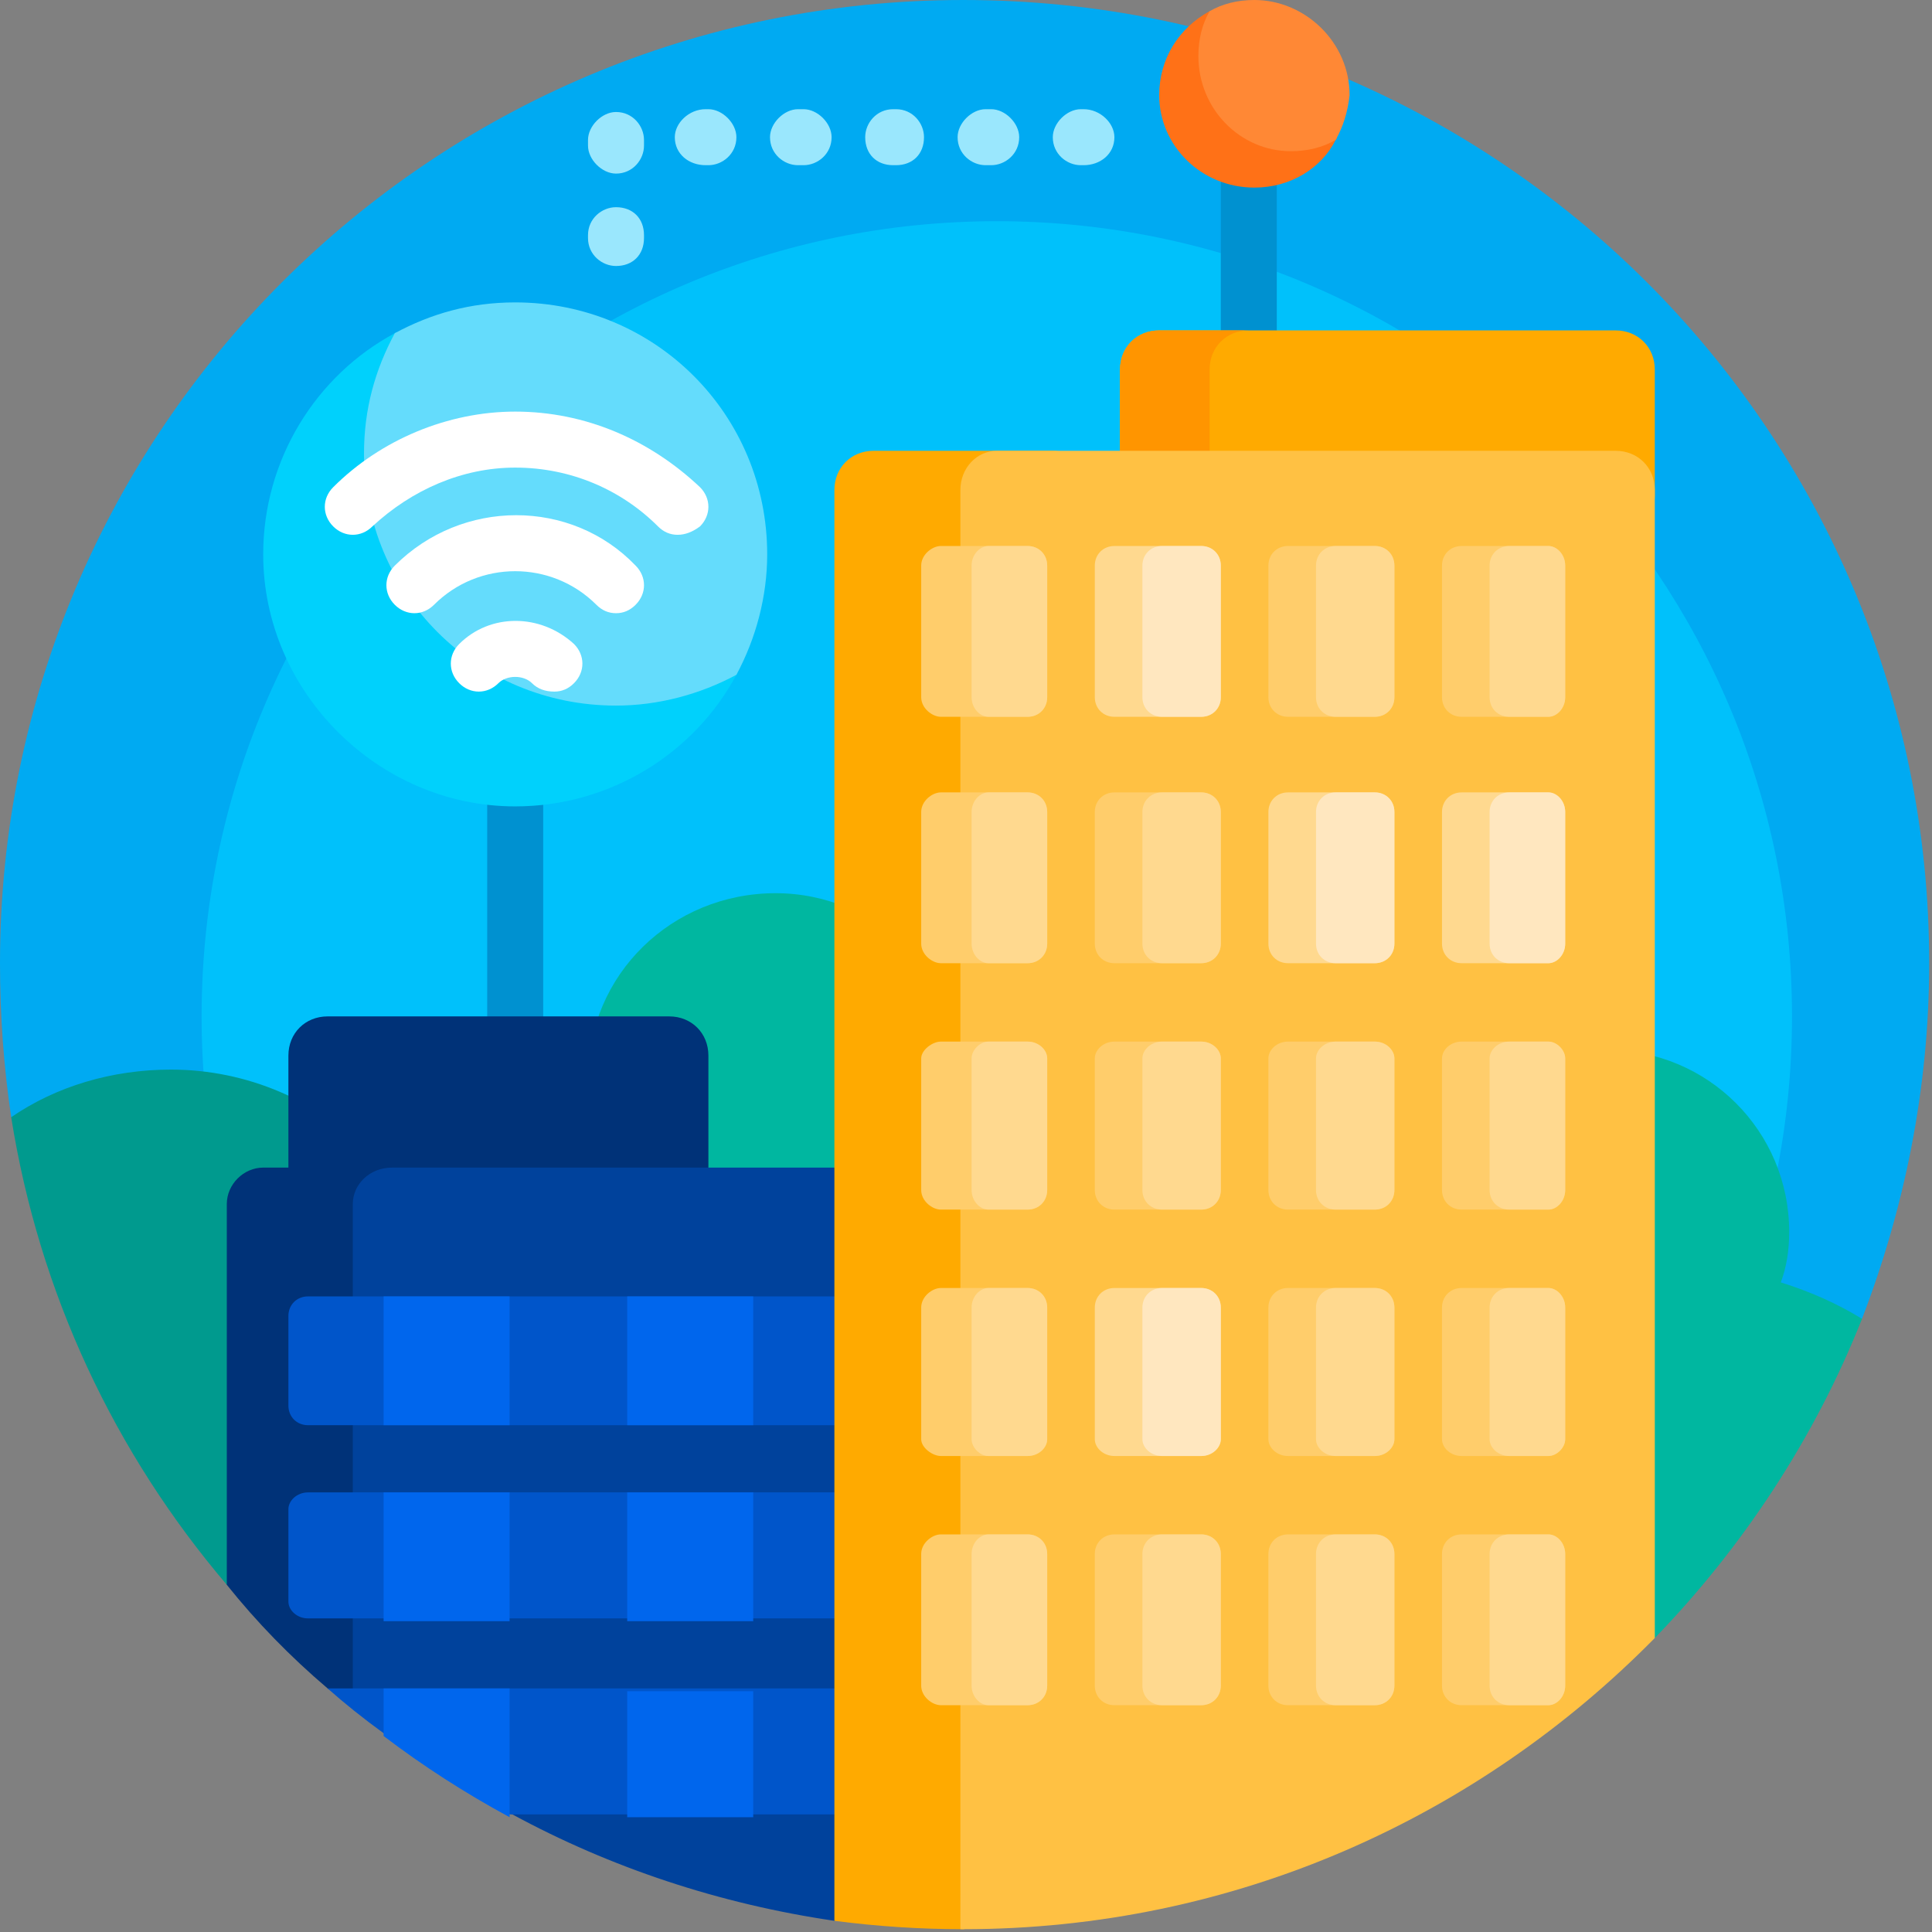 <svg version="1.2" xmlns="http://www.w3.org/2000/svg" viewBox="0 0 69 69" width="69" height="69"><rect x="0" y="0" width="69" height="69" fill="#808080" stroke="none"/><style>.a{fill:#00aaf2}.b{fill:#00c1fb}.c{fill:#009a8e}.d{fill:#00b7a0}.e{fill:#0091d0}.f{fill:#ff7117}.g{fill:#ff8835}.h{fill:#003278}.i{fill:#00429c}.j{fill:#0055ca}.k{fill:#0066ed}.l{fill:#fa0}.m{fill:#ff9500}.n{fill:#ffc143}.o{fill:#ffd98f}.p{fill:#ffcd6b}.q{fill:#ffe7bf}.r{fill:#00d1fc}.s{fill:#64dcfc}.t{fill:#9ae7fd}.u{fill:#fff}</style><path class="a" d="m9.4 56.6c-3.9-4.6-6.5-10.2-7.6-16.4 0-0.1-1.4-0.2-1.4-0.3q-0.4-2.7-0.4-5.5c0-19 15.4-34.4 34.4-34.4 19.1 0 34.5 15.4 34.5 34.4 0 4.5-0.9 8.8-2.4 12.7-0.2 0.3-1.6 0.6-1.7 0.9-1.7 4-4.1 7.5-7.1 10.5-0.2 0.3-48.2-1.8-48.3-1.9z"/><path fill-rule="evenodd" class="b" d="m35.6 64.7c-15.7 0-28.4-12.7-28.4-28.4 0-15.7 12.7-28.4 28.4-28.4 15.7 0 28.4 12.7 28.4 28.4 0 15.7-12.7 28.4-28.4 28.4z"/><path class="c" d="m11.3 56.8c-2-0.1-3.2-0.2-3.2-0.2-4-4.7-6.7-10.4-7.7-16.7 1.6-1.1 3.6-1.7 5.7-1.7 5.5 0 10 4.5 10 10 0 3.6-1.9 6.8-4.8 8.6z"/><path class="d" d="m34.3 38.5c0 3.7-3 6.6-6.6 6.6-3.7 0-6.7-2.9-6.7-6.6 0-3.7 3-6.6 6.7-6.6 3.6 0 6.6 2.9 6.6 6.6zm29.3 7.3q0.3-0.8 0.3-1.8c0-3.6-2.9-6.5-6.5-6.5-3.6 0-6.5 2.9-6.5 6.5 0 2 1 3.8 2.5 5-1.5 1.8-2.5 4.1-2.5 6.6q0.1 1.4 0.4 2.8c4.6 0.1 7.7 0.2 7.8 0.1 3.1-3.2 5.7-7.1 7.4-11.4q-1.3-0.8-2.9-1.3z"/><path class="e" d="m18.4 49.4c-0.5 0-1-0.4-1-1v-25.5c0-0.6 0.5-1 1-1 0.6 0 1 0.4 1 1v25.5c0 0.6-0.4 1-1 1zm27.2-19.8v-25.6c0-0.5-0.5-1-1-1-0.6 0-1 0.5-1 1v25.6c0 0.6 0.4 1 1 1 0.5 0 1-0.4 1-1z"/><path class="f" d="m47.7 5c-0.5 1-1.6 1.7-2.9 1.7-1.9 0-3.4-1.5-3.4-3.3 0-1.3 0.7-2.4 1.8-3 0 0 0.1 0 0 0.1q-0.2 0.6-0.2 1.3c0 1.9 1.5 3.4 3.3 3.4q0.7 0 1.4-0.3c0 0 0.1 0 0 0.1z"/><path class="g" d="m48.2 3.4q-0.1 0.9-0.5 1.6-0.7 0.4-1.6 0.4c-1.8 0-3.3-1.5-3.3-3.4q0-0.9 0.4-1.6 0.7-0.4 1.6-0.4c1.8 0 3.4 1.5 3.4 3.4z"/><path class="h" d="m25.3 37.7v4c0 0.7-0.6 1.3-1.4 1.3h-7.4v19.8c-1.5-0.9-2.4-0.9-3.8-2.1-0.2-0.1-0.9-0.3-1-0.4q-2-1.7-3.6-3.7v-13.6c0-0.7 0.6-1.3 1.3-1.3h0.9v-4c0-0.8 0.6-1.4 1.4-1.4h12.2c0.8 0 1.4 0.6 1.4 1.4z"/><path class="i" d="m37.1 66.8c-0.9 0.1-1.8 0.3-2.7 0.3-1.3 0-2.5-0.3-3.8-0.4-0.2 0-0.5 1.9-0.8 1.9-4.1-0.6-8-1.9-11.5-3.8-0.3-0.1-0.5-0.4-0.7-0.6q-2.7-1.4-5-3.3v-17.9c0-0.7 0.6-1.3 1.4-1.3h22.6c0.7 0 1.3 0.6 1.3 1.3v22.6c0 0.5-0.3 1-0.8 1.2z"/><path class="j" d="m35.6 47v3.2c0 0.4-0.3 0.7-0.6 0.7h-24c-0.4 0-0.7-0.3-0.7-0.7v-3.2c0-0.4 0.3-0.7 0.7-0.7h24c0.3 0 0.6 0.3 0.6 0.7zm-24.6 10.8h24c0.3 0 0.6-0.3 0.6-0.6v-3.3c0-0.3-0.3-0.6-0.6-0.6h-24c-0.4 0-0.7 0.3-0.7 0.6v3.3c0 0.3 0.3 0.6 0.7 0.6zm24.6 6.4v-3.3c0-0.3-0.3-0.6-0.6-0.6h-23.3q0.9 0.8 2 1.6c0.1 0.1 0.3-0.4 0.3-0.3 1.2 0.9 2.4 1.3 3.7 2.1 0.2 0.1 0.4 1 0.5 1.1q0 0 0.1 0h16.7c0.3 0 0.6-0.3 0.6-0.6z"/><path class="k" d="m18.2 50.9h-4.5v-4.6h4.5zm-4.5 11.1q2.1 1.6 4.5 2.9v-4.6h-4.5zm0-4.1h4.5v-4.6h-4.5zm8.7 7h4.5v-4.5h-4.5zm0-14h4.5v-4.6h-4.5zm4.5 2.4h-4.5v4.6h4.5z"/><path class="l" d="m57.7 19h-16.3c-0.8 0-1.4-0.6-1.4-1.3v-4.5c0-0.8 0.6-1.4 1.4-1.4h16.3c0.8 0 1.4 0.6 1.4 1.4v4.5c0 0.7-0.6 1.3-1.4 1.3z"/><path class="m" d="m44.6 19h-3.2c-0.8 0-1.4-0.6-1.4-1.3v-4.5c0-0.8 0.6-1.4 1.4-1.4h3.2c-0.8 0-1.4 0.6-1.4 1.4v4.5c0 0.7 0.6 1.3 1.4 1.3z"/><path class="l" d="m38.9 17.5v49.8q-1.8 0.3-3.7 0.3c-0.3 0-0.5 1.3-0.8 1.3q-2.3 0-4.6-0.3v-51.1c0-0.8 0.6-1.4 1.4-1.4h6.4c0.7 0 1.3 0.6 1.3 1.4z"/><path class="n" d="m34.3 17.5c0-0.8 0.6-1.4 1.3-1.4h22.1c0.8 0 1.4 0.6 1.4 1.4v41c-6.3 6.4-15 10.4-24.7 10.4q0 0-0.1 0z"/><path class="o" d="m42.9 19.5h-3.1c-0.4 0-0.7 0.3-0.7 0.7v4.7c0 0.4 0.3 0.7 0.7 0.7h3.1c0.4 0 0.7-0.3 0.7-0.7v-4.7c0-0.4-0.3-0.7-0.7-0.7zm6.2 8.8h-3.1c-0.4 0-0.7 0.3-0.7 0.7v4.7c0 0.4 0.3 0.7 0.7 0.7h3.1c0.4 0 0.7-0.3 0.7-0.7v-4.7c0-0.4-0.3-0.7-0.7-0.7zm6.2 0h-3.1c-0.4 0-0.7 0.3-0.7 0.7v4.7c0 0.4 0.3 0.7 0.7 0.7h3.1c0.3 0 0.6-0.3 0.6-0.7v-4.7c0-0.4-0.3-0.7-0.6-0.7zm-12.4 17.7h-3.1c-0.4 0-0.7 0.3-0.7 0.7v4.7c0 0.3 0.3 0.6 0.7 0.6h3.1c0.4 0 0.7-0.3 0.7-0.6v-4.7c0-0.4-0.3-0.7-0.7-0.7z"/><path class="p" d="m37.4 20.2v4.7c0 0.4-0.3 0.7-0.7 0.7h-3.1c-0.3 0-0.7-0.3-0.7-0.7v-4.7c0-0.4 0.4-0.7 0.7-0.7h3.1c0.4 0 0.7 0.3 0.7 0.7zm11.7-0.7h-3.1c-0.4 0-0.7 0.3-0.7 0.7v4.7c0 0.4 0.3 0.7 0.7 0.7h3.1c0.4 0 0.7-0.3 0.7-0.7v-4.7c0-0.4-0.3-0.7-0.7-0.7zm6.2 0h-3.1c-0.4 0-0.7 0.3-0.7 0.7v4.7c0 0.4 0.3 0.7 0.7 0.7h3.1c0.3 0 0.6-0.3 0.6-0.7v-4.7c0-0.4-0.3-0.7-0.6-0.7zm-18.6 8.8h-3.1c-0.3 0-0.7 0.3-0.7 0.7v4.7c0 0.4 0.4 0.7 0.7 0.7h3.1c0.4 0 0.7-0.3 0.7-0.7v-4.7c0-0.4-0.3-0.7-0.7-0.7zm6.2 0h-3.1c-0.4 0-0.7 0.3-0.7 0.7v4.7c0 0.4 0.3 0.7 0.7 0.7h3.1c0.4 0 0.7-0.3 0.7-0.7v-4.7c0-0.4-0.3-0.7-0.7-0.7zm-6.2 8.9h-3.1c-0.3 0-0.7 0.3-0.7 0.6v4.7c0 0.4 0.4 0.7 0.7 0.7h3.1c0.4 0 0.7-0.3 0.7-0.7v-4.7c0-0.3-0.3-0.6-0.7-0.6zm6.2 0h-3.1c-0.4 0-0.7 0.3-0.7 0.6v4.7c0 0.4 0.3 0.7 0.7 0.7h3.1c0.4 0 0.7-0.3 0.7-0.7v-4.7c0-0.3-0.3-0.6-0.7-0.6zm6.2 0h-3.1c-0.4 0-0.7 0.3-0.7 0.6v4.7c0 0.4 0.3 0.7 0.7 0.7h3.1c0.4 0 0.7-0.3 0.7-0.7v-4.7c0-0.3-0.3-0.6-0.7-0.6zm6.2 0h-3.1c-0.4 0-0.7 0.3-0.7 0.6v4.7c0 0.4 0.3 0.7 0.7 0.7h3.1c0.3 0 0.6-0.3 0.6-0.7v-4.7c0-0.3-0.3-0.6-0.6-0.6zm-18.6 8.8h-3.1c-0.3 0-0.7 0.3-0.7 0.7v4.7c0 0.3 0.4 0.6 0.7 0.6h3.1c0.4 0 0.7-0.3 0.7-0.6v-4.7c0-0.4-0.3-0.7-0.7-0.7zm12.4 0h-3.1c-0.4 0-0.7 0.3-0.7 0.7v4.7c0 0.3 0.3 0.6 0.7 0.6h3.1c0.4 0 0.7-0.3 0.7-0.6v-4.7c0-0.4-0.3-0.7-0.7-0.7zm6.2 0h-3.1c-0.4 0-0.7 0.3-0.7 0.7v4.7c0 0.3 0.3 0.6 0.7 0.6h3.1c0.3 0 0.6-0.3 0.6-0.6v-4.7c0-0.4-0.3-0.7-0.6-0.7zm-18.6 8.8h-3.1c-0.3 0-0.7 0.3-0.7 0.7v4.7c0 0.4 0.4 0.7 0.7 0.7h3.1c0.4 0 0.7-0.3 0.7-0.7v-4.7c0-0.4-0.3-0.7-0.7-0.7zm6.2 0h-3.1c-0.4 0-0.7 0.3-0.7 0.7v4.7c0 0.4 0.3 0.7 0.7 0.7h3.1c0.4 0 0.7-0.3 0.7-0.7v-4.7c0-0.4-0.3-0.7-0.7-0.7zm6.2 0h-3.1c-0.4 0-0.7 0.3-0.7 0.7v4.7c0 0.4 0.3 0.7 0.7 0.7h3.1c0.4 0 0.7-0.3 0.7-0.7v-4.7c0-0.4-0.3-0.7-0.7-0.7zm6.2 0h-3.1c-0.4 0-0.7 0.3-0.7 0.7v4.7c0 0.4 0.3 0.7 0.7 0.7h3.1c0.3 0 0.6-0.3 0.6-0.7v-4.7c0-0.4-0.3-0.7-0.6-0.7z"/><path class="q" d="m47.7 28.3h1.4c0.4 0 0.7 0.3 0.7 0.7v4.7c0 0.4-0.3 0.7-0.7 0.7h-1.4c-0.4 0-0.7-0.3-0.7-0.7v-4.7c0-0.4 0.3-0.7 0.7-0.7zm5.5 0.7v4.7c0 0.4 0.3 0.7 0.7 0.7h1.4c0.3 0 0.6-0.3 0.6-0.7v-4.7c0-0.4-0.3-0.7-0.6-0.7h-1.4c-0.4 0-0.7 0.3-0.7 0.7zm-9.6 22.4v-4.7c0-0.4-0.3-0.7-0.7-0.7h-1.4c-0.4 0-0.7 0.3-0.7 0.7v4.7c0 0.3 0.3 0.6 0.7 0.6h1.4c0.4 0 0.7-0.3 0.7-0.6zm-2.8-31.2v4.7c0 0.4 0.3 0.7 0.7 0.7h1.4c0.4 0 0.7-0.3 0.7-0.7v-4.7c0-0.4-0.3-0.7-0.7-0.7h-1.4c-0.4 0-0.7 0.3-0.7 0.7z"/><path class="o" d="m49.1 52h-1.4c-0.4 0-0.7-0.3-0.7-0.6v-4.7c0-0.4 0.3-0.7 0.7-0.7h1.4c0.4 0 0.7 0.3 0.7 0.7v4.7c0 0.3-0.3 0.6-0.7 0.6zm-8.3-23v4.7c0 0.4 0.3 0.7 0.7 0.7h1.4c0.4 0 0.7-0.3 0.7-0.7v-4.7c0-0.4-0.3-0.7-0.7-0.7h-1.4c-0.4 0-0.7 0.3-0.7 0.7zm9 13.5v-4.7c0-0.3-0.3-0.6-0.7-0.6h-1.4c-0.4 0-0.7 0.3-0.7 0.6v4.7c0 0.4 0.3 0.7 0.7 0.7h1.4c0.4 0 0.7-0.3 0.7-0.7zm-6.2 0v-4.7c0-0.3-0.3-0.6-0.7-0.6h-1.4c-0.4 0-0.7 0.3-0.7 0.6v4.7c0 0.4 0.3 0.7 0.7 0.7h1.4c0.4 0 0.7-0.3 0.7-0.7zm3.4-22.3v4.7c0 0.4 0.3 0.7 0.7 0.7h1.4c0.4 0 0.7-0.3 0.7-0.7v-4.7c0-0.4-0.3-0.7-0.7-0.7h-1.4c-0.4 0-0.7 0.3-0.7 0.7zm8.9 22.3v-4.7c0-0.3-0.3-0.6-0.6-0.6h-1.4c-0.4 0-0.7 0.3-0.7 0.6v4.7c0 0.4 0.3 0.7 0.7 0.7h1.4c0.3 0 0.6-0.3 0.6-0.7zm0 8.9v-4.7c0-0.4-0.3-0.7-0.6-0.7h-1.4c-0.4 0-0.7 0.3-0.7 0.7v4.7c0 0.3 0.3 0.6 0.7 0.6h1.4c0.3 0 0.6-0.3 0.6-0.6zm-2.7-31.2v4.7c0 0.4 0.3 0.7 0.7 0.7h1.4c0.3 0 0.6-0.3 0.6-0.7v-4.7c0-0.4-0.3-0.7-0.6-0.7h-1.4c-0.4 0-0.7 0.3-0.7 0.7zm-15.8 40v-4.7c0-0.4-0.3-0.7-0.7-0.7h-1.4c-0.3 0-0.6 0.3-0.6 0.7v4.7c0 0.4 0.3 0.7 0.6 0.7h1.4c0.4 0 0.7-0.3 0.7-0.7zm6.2 0v-4.7c0-0.4-0.3-0.7-0.7-0.7h-1.4c-0.4 0-0.7 0.3-0.7 0.7v4.7c0 0.4 0.3 0.7 0.7 0.7h1.4c0.4 0 0.7-0.3 0.7-0.7zm-8.9-40v4.7c0 0.4 0.3 0.7 0.6 0.7h1.4c0.4 0 0.7-0.3 0.7-0.7v-4.7c0-0.4-0.3-0.7-0.7-0.7h-1.4c-0.3 0-0.6 0.3-0.6 0.7zm21.2 40v-4.7c0-0.4-0.3-0.7-0.6-0.7h-1.4c-0.4 0-0.7 0.3-0.7 0.7v4.7c0 0.4 0.3 0.7 0.7 0.7h1.4c0.3 0 0.6-0.3 0.6-0.7zm-6.1 0v-4.7c0-0.4-0.3-0.7-0.7-0.7h-1.4c-0.4 0-0.7 0.3-0.7 0.7v4.7c0 0.4 0.3 0.7 0.7 0.7h1.4c0.4 0 0.7-0.3 0.7-0.7zm-12.4-17.7v-4.7c0-0.3-0.3-0.6-0.7-0.6h-1.4c-0.3 0-0.6 0.3-0.6 0.6v4.7c0 0.4 0.3 0.7 0.6 0.7h1.4c0.4 0 0.7-0.3 0.7-0.7zm-2.7-13.5v4.7c0 0.4 0.3 0.7 0.6 0.7h1.4c0.4 0 0.7-0.3 0.7-0.7v-4.7c0-0.4-0.3-0.7-0.7-0.7h-1.4c-0.3 0-0.6 0.3-0.6 0.7zm2.7 22.4v-4.7c0-0.4-0.3-0.7-0.7-0.7h-1.4c-0.3 0-0.6 0.3-0.6 0.7v4.7c0 0.3 0.3 0.6 0.6 0.6h1.4c0.4 0 0.7-0.3 0.7-0.6z"/><path class="r" d="m14.3 12.1c-0.5 1.1-0.8 2.3-0.8 3.6 0 4.9 4.1 9 9 9 1.3 0 2.5-0.3 3.6-0.8 0.2 0 0.3 0.1 0.2 0.2-1.5 2.8-4.5 4.7-7.9 4.7-4.9 0-9-4.1-9-9 0-3.4 1.9-6.4 4.7-7.9 0.1-0.1 0.2 0 0.2 0.2z"/><path class="s" d="m27.4 19.8c0 1.5-0.4 3-1.1 4.3-1.3 0.7-2.8 1.1-4.3 1.1-5 0-9-4-9-9 0-1.6 0.4-3 1.1-4.3 1.3-0.7 2.7-1.1 4.3-1.1 5 0 9 4 9 9z"/><path class="t" d="m39.8 4.9c0 0.6-0.5 1-1.1 1h-0.1c-0.5 0-1-0.4-1-1 0-0.5 0.5-1 1-1h0.1c0.6 0 1.1 0.5 1.1 1zm-17.8-0.9c-0.5 0-1 0.5-1 1v0.2c0 0.5 0.5 1 1 1 0.6 0 1-0.5 1-1v-0.2c0-0.5-0.4-1-1-1zm0 3.4c-0.5 0-1 0.4-1 1v0.1c0 0.6 0.5 1 1 1 0.6 0 1-0.4 1-1v-0.1c0-0.6-0.4-1-1-1zm3.3-3.5h-0.1c-0.6 0-1.1 0.5-1.1 1 0 0.6 0.5 1 1.1 1h0.1c0.5 0 1-0.4 1-1 0-0.5-0.5-1-1-1zm10.1 0h-0.2c-0.5 0-1 0.5-1 1 0 0.6 0.5 1 1 1h0.2c0.5 0 1-0.4 1-1 0-0.5-0.5-1-1-1zm-3.4 0h-0.1c-0.6 0-1 0.5-1 1 0 0.6 0.4 1 1 1h0.1c0.6 0 1-0.4 1-1 0-0.5-0.4-1-1-1zm-3.3 0h-0.2c-0.5 0-1 0.5-1 1 0 0.6 0.5 1 1 1h0.2c0.5 0 1-0.4 1-1 0-0.5-0.5-1-1-1z"/><path class="u" d="m20.5 23c0.4 0.4 0.4 1 0 1.4q-0.3 0.3-0.7 0.3-0.5 0-0.8-0.3c-0.3-0.3-0.9-0.3-1.2 0-0.4 0.4-1 0.4-1.4 0-0.4-0.4-0.4-1 0-1.4 1.1-1.1 2.9-1.1 4.1 0zm-6.4-2.8c-0.4 0.4-0.4 1 0 1.4 0.4 0.4 1 0.4 1.4 0 1.6-1.6 4.2-1.6 5.8 0q0.3 0.3 0.7 0.3 0.4 0 0.7-0.3c0.4-0.4 0.4-1 0-1.4-2.3-2.4-6.2-2.4-8.6 0zm10.9-2.8c-1.8-1.7-4.1-2.7-6.6-2.7-2.4 0-4.8 1-6.5 2.7-0.4 0.4-0.4 1 0 1.4 0.4 0.4 1 0.4 1.4 0 1.4-1.3 3.2-2.1 5.1-2.1 2 0 3.8 0.8 5.1 2.1q0.3 0.3 0.7 0.3 0.4 0 0.8-0.3c0.4-0.4 0.4-1 0-1.4z"/></svg>